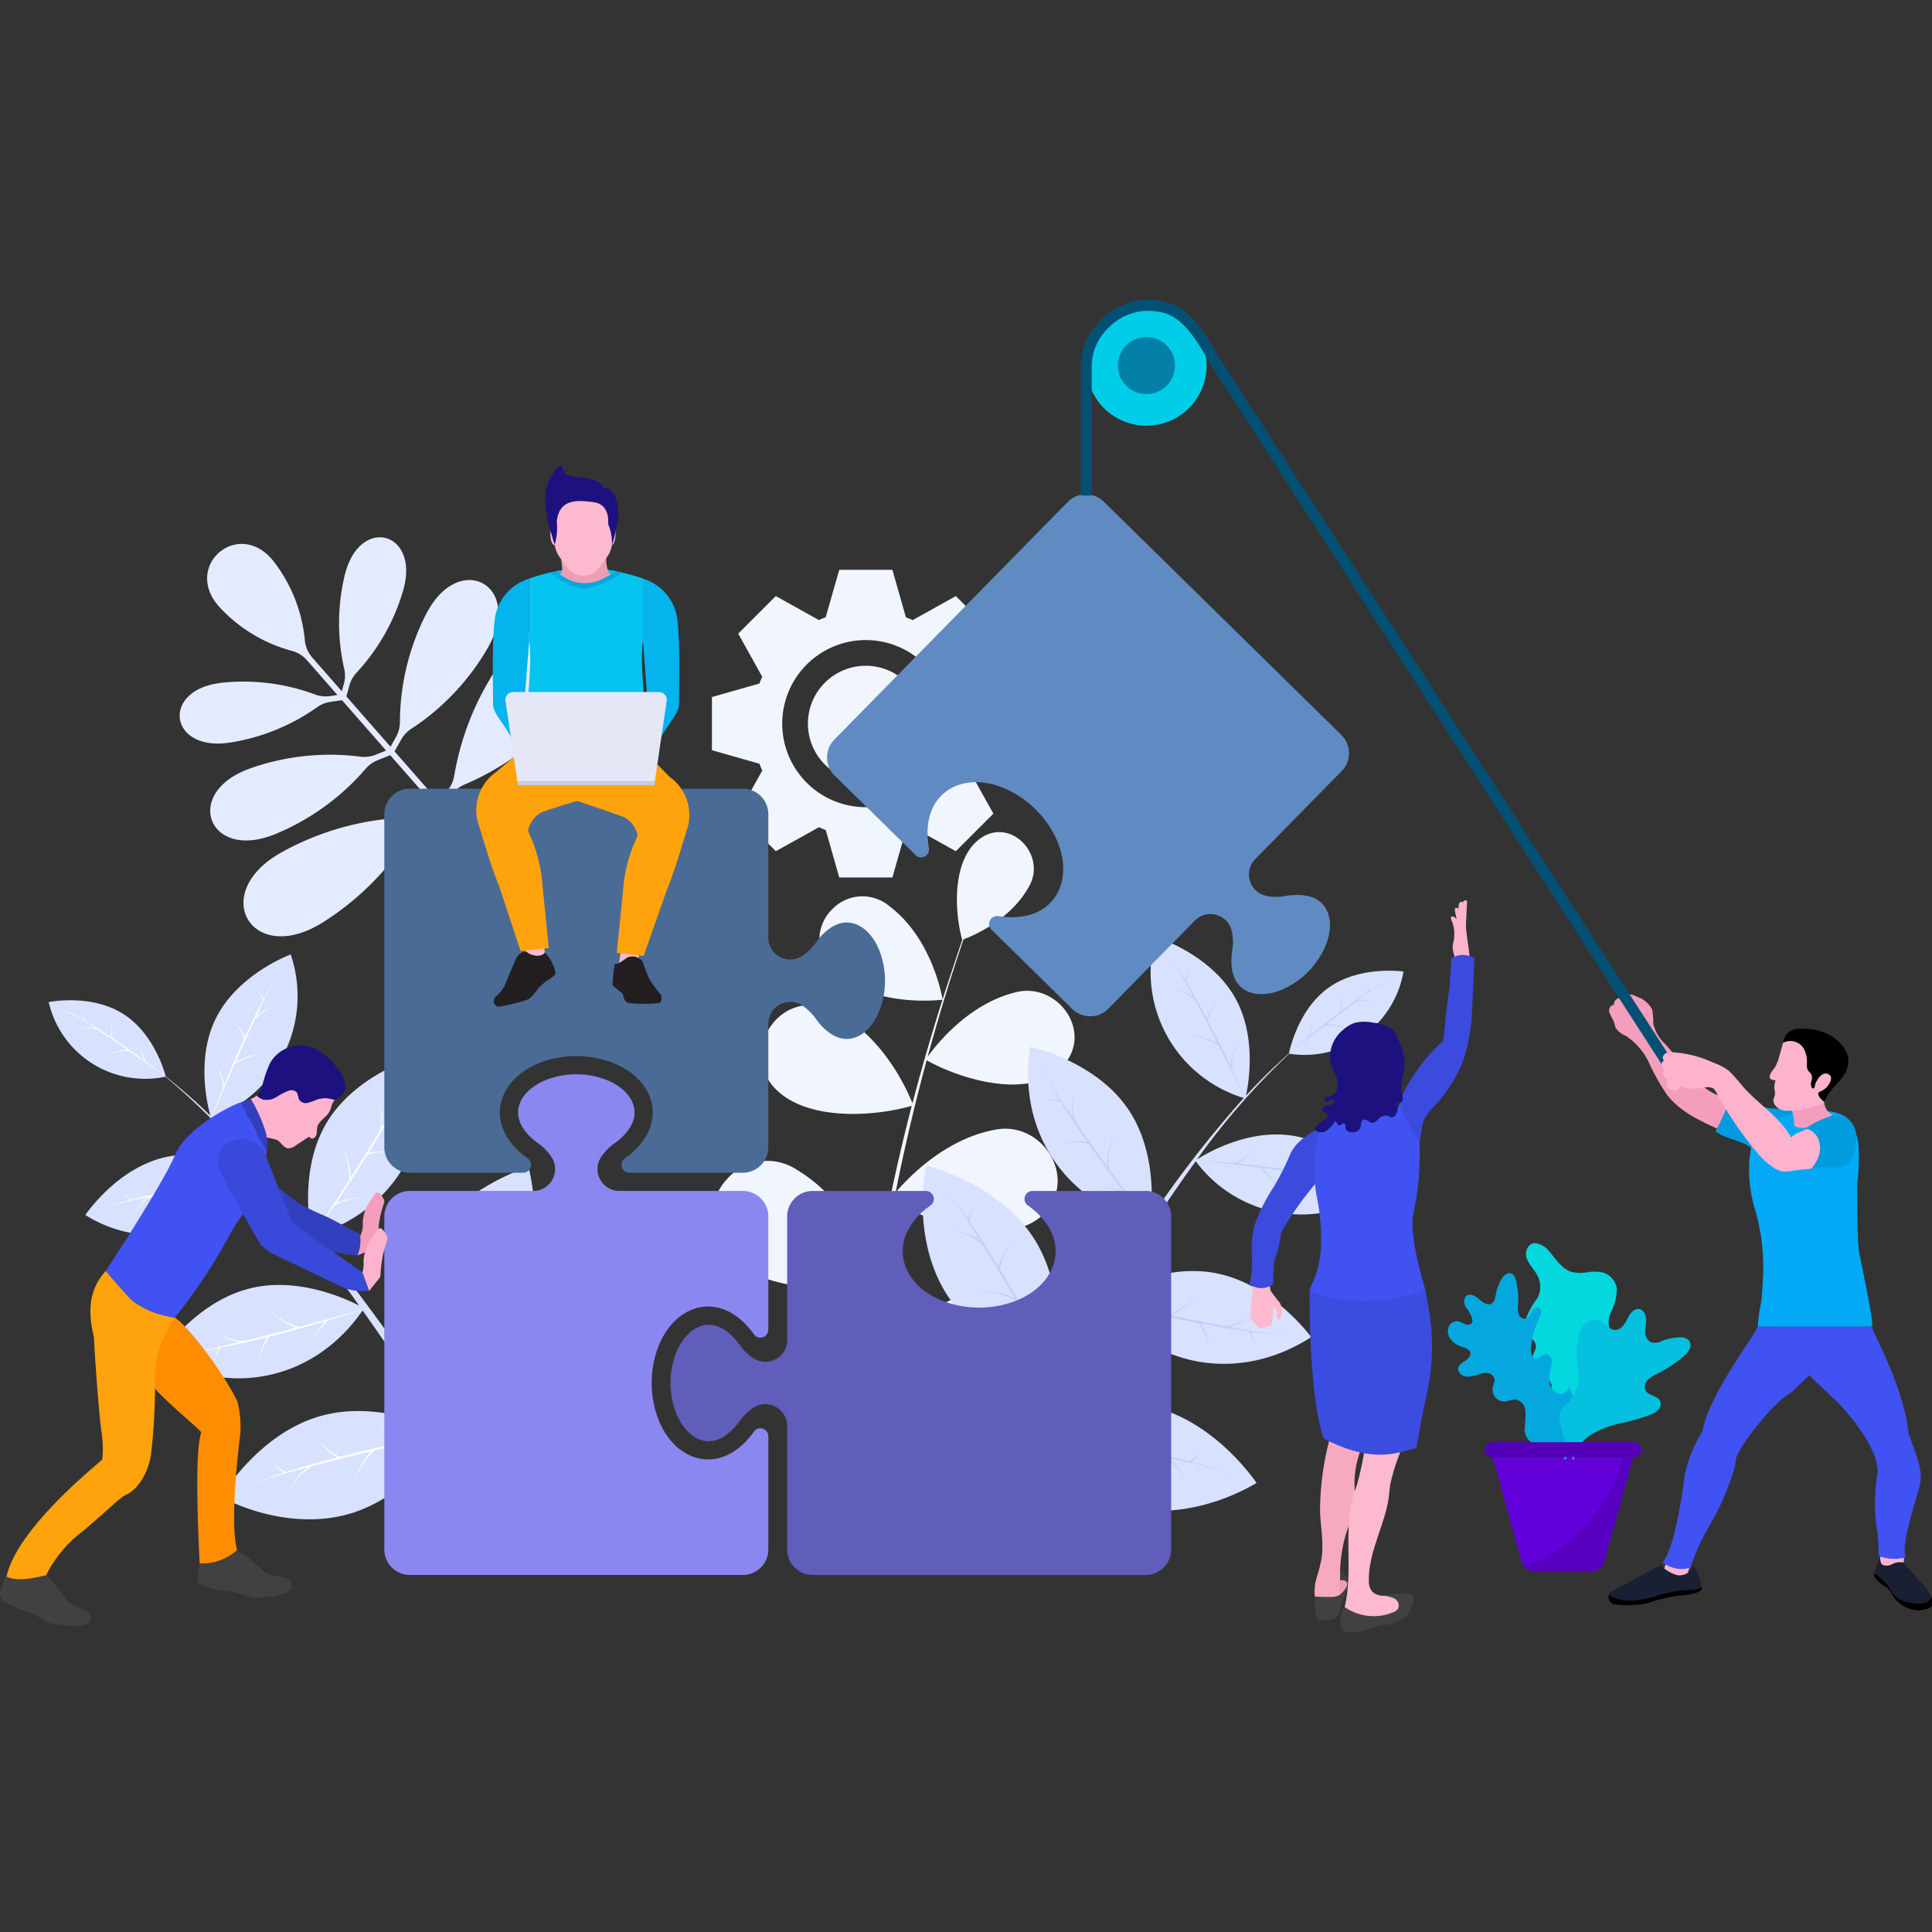 <svg xmlns="http://www.w3.org/2000/svg" xmlns:xlink="http://www.w3.org/1999/xlink" width="240" height="240" viewBox="0 0 240 240">
  <rect x="0" y="0" width="240" height="240" fill="#333333" stroke="none"/>
  <defs>
    <clipPath id="clip-path">
      <rect id="長方形_33568" data-name="長方形 33568" width="240" height="165.487" fill="none"/>
    </clipPath>
    <clipPath id="clip-path-2">
      <path id="パス_89240" data-name="パス 89240" d="M186.35,114.238a1.625,1.625,0,0,0-.287,2.074c.345.684.926,1.228,1.251,1.921a3.01,3.01,0,0,1-.073,2.664,9.743,9.743,0,0,0-1.3,2.225,2.62,2.62,0,0,0,.3,2.454c.314.4.78.743.815,1.248.035.483-.348.9-.43,1.375a2.11,2.11,0,0,0,.986,1.809,3.357,3.357,0,0,1,1.359,1.626,3.858,3.858,0,0,1-.318,1.886,5.891,5.891,0,0,0-.1,2.808A6.05,6.05,0,0,0,189,137.67a5.2,5.2,0,0,0,.433,1.005c.828-.258,1.665-.448,2.507-.661a5.309,5.309,0,0,0,2.331-1.1,2.386,2.386,0,0,0,.786-2.344c-.248-.836-1.077-1.454-1.154-2.323a2.3,2.3,0,0,1,1.4-2.013,16.743,16.743,0,0,0,2.323-1.154,1.826,1.826,0,0,0,.693-2.263c-.385-.619-1.227-.777-1.733-1.3a2.79,2.79,0,0,1-.214-2.864,6.561,6.561,0,0,0,.732-2.908,2.47,2.47,0,0,0-1.708-2.023,4.862,4.862,0,0,0-1.943-.031,4.893,4.893,0,0,1-1.923-.026c-1.315-.376-2.046-1.727-2.975-2.731a2.443,2.443,0,0,0-1.614-.86,1.066,1.066,0,0,0-.59.17" transform="translate(-185.773 -114.068)" fill="none"/>
    </clipPath>
    <linearGradient id="linear-gradient" x1="-7.173" y1="3.076" x2="-7.133" y2="3.076" gradientUnits="objectBoundingBox">
      <stop offset="0" stop-color="#05aab0"/>
      <stop offset="0.228" stop-color="#05aab0"/>
      <stop offset="0.35" stop-color="#05b9bf"/>
      <stop offset="0.541" stop-color="#05c9d0"/>
      <stop offset="0.749" stop-color="#05d3da"/>
      <stop offset="1" stop-color="#05d7de"/>
    </linearGradient>
    <clipPath id="clip-path-3">
      <path id="パス_89241" data-name="パス 89241" d="M182.959,118.481a5.541,5.541,0,0,0-.741,1.9c-.083.447-.154.974-.55,1.2-.505.284-1.1-.139-1.531-.528s-1.053-.791-1.536-.47c-.463.307-.364,1.028-.078,1.5a3.852,3.852,0,0,1,.768,1.463.652.652,0,0,1-.142.519.717.717,0,0,1-.785.066,4.812,4.812,0,0,0-.76-.348,1.162,1.162,0,0,0-1.284.767,1.64,1.64,0,0,0,.322,1.535,2.857,2.857,0,0,0,1.363.868c.416.136.929.287,1.032.712.1.409-.263.778-.615,1.006s-.767.46-.867.868c-.139.564.457,1.079,1.036,1.128a4.947,4.947,0,0,0,1.693-.358,2.09,2.09,0,0,1,.994-.079.957.957,0,0,1,.734.62c.122.421-.143.848-.207,1.282a1.483,1.483,0,0,0,1.552,1.617,8.014,8.014,0,0,1,1.277-.266,1.55,1.55,0,0,1,1.253,1.43,12.688,12.688,0,0,1-.094,2.057,2.009,2.009,0,0,0,.759,1.814,2.471,2.471,0,0,0,1.349.234,5.468,5.468,0,0,1,.7.022,2.6,2.6,0,0,1,2.18,2.026,8.292,8.292,0,0,0,.5-9.089,1.06,1.06,0,0,1-1.379.761,1.7,1.7,0,0,1-1.029-1.374,4.605,4.605,0,0,1,.17-1.784,2.37,2.37,0,0,0,.09-1.064.783.783,0,0,0-.745-.651c-.4.031-.685.472-1.088.491a.743.743,0,0,1-.676-.518,1.932,1.932,0,0,1-.047-.9,11.62,11.62,0,0,1,1.028-3.57,1.987,1.987,0,0,0,.23-.675.6.6,0,0,0-.3-.6c-.351-.158-.72.186-.9.522s-.365.746-.74.834a.812.812,0,0,1-.869-.582,2.813,2.813,0,0,1-.055-1.136,9.854,9.854,0,0,0-.247-2.964c-.1-.4-.28-.863-.683-.962a.639.639,0,0,0-.149-.018,1.268,1.268,0,0,0-.931.691" transform="translate(-176.244 -117.79)" fill="none"/>
    </clipPath>
    <linearGradient id="linear-gradient-2" x1="-6.053" y1="1.818" x2="-6.018" y2="1.818" gradientUnits="objectBoundingBox">
      <stop offset="0" stop-color="#056eab"/>
      <stop offset="0.086" stop-color="#057eb9"/>
      <stop offset="0.221" stop-color="#0590c9"/>
      <stop offset="0.381" stop-color="#059ed5"/>
      <stop offset="0.586" stop-color="#05a5dc"/>
      <stop offset="1" stop-color="#05a8de"/>
    </linearGradient>
    <clipPath id="clip-path-4">
      <path id="パス_89242" data-name="パス 89242" d="M197.712,123.368a4.555,4.555,0,0,1-.59.991,1.315,1.315,0,0,1-1,.5c-.76-.032-1.2-.9-1.9-1.2a1.656,1.656,0,0,0-1.534.2,2.7,2.7,0,0,0-.956,1.268,9.642,9.642,0,0,0-.185,4.32,5.379,5.379,0,0,1-.947,4.131c-.427.462-1.014.81-1.248,1.393a2.606,2.606,0,0,0-.015,1.46,17.243,17.243,0,0,0,1.646,4.652,4.648,4.648,0,0,1,2.148-3.2,11.441,11.441,0,0,1,3.687-1.434,23.111,23.111,0,0,0,3.812-1.11,2.455,2.455,0,0,0,.9-.588,1.019,1.019,0,0,0,.233-1.005c-.283-.725-1.442-.69-1.824-1.368a1.181,1.181,0,0,1,.262-1.324,4.053,4.053,0,0,1,1.21-.773,15.98,15.98,0,0,0,3.2-2.116,2.775,2.775,0,0,0,.779-.911,1.062,1.062,0,0,0-.11-1.135,1.425,1.425,0,0,0-1.073-.338,6.115,6.115,0,0,0-2.144.393,2.1,2.1,0,0,1-1.423.237,1.375,1.375,0,0,1-.747-1.308c-.014-.534.128-1.063.1-1.6-.029-.56-.347-1.185-.9-1.258a.807.807,0,0,0-.109-.007c-.571,0-1,.594-1.262,1.127" transform="translate(-189.235 -122.241)" fill="none"/>
    </clipPath>
    <linearGradient id="linear-gradient-3" x1="-7.694" y1="1.842" x2="-7.653" y2="1.842" gradientUnits="objectBoundingBox">
      <stop offset="0" stop-color="#009db8"/>
      <stop offset="0.127" stop-color="#01aac7"/>
      <stop offset="0.305" stop-color="#03b6d4"/>
      <stop offset="0.535" stop-color="#04bddb"/>
      <stop offset="1" stop-color="#05c0de"/>
    </linearGradient>
  </defs>
  <g id="img_point03" transform="translate(-11411 2593)">
    <g id="長方形_33564" data-name="長方形 33564" opacity="0">
      <rect id="長方形_33564-2" data-name="長方形 33564" width="240" height="240" transform="translate(11411 -2593)" fill="#fff"/>
      <path id="長方形_33564_-_アウトライン" data-name="長方形 33564 - アウトライン" d="M1,1V239H239V1H1M0,0H240V240H0Z" transform="translate(11411 -2593)" fill="#707070"/>
    </g>
    <g id="グループ_48493" data-name="グループ 48493" transform="translate(11411 -2555.743)">
      <g id="グループ_48484" data-name="グループ 48484">
        <g id="グループ_48483" data-name="グループ 48483" clip-path="url(#clip-path)">
          <path id="パス_89160" data-name="パス 89160" d="M98.708,52.006a7.187,7.187,0,1,1,7.187,7.187,7.186,7.186,0,0,1-7.187-7.187m-11.924,3.3v-6.6l5.894-1.678c.108-.286.226-.567.352-.843l-2.982-5.358,4.667-4.666,5.357,2.982c.276-.126.556-.244.843-.352L102.6,32.9h6.6l1.679,5.894c.286.108.567.225.843.352l5.357-2.982,4.667,4.666-2.982,5.358c.125.276.244.556.352.843l5.894,1.678v6.6l-5.894,1.679c-.108.286-.226.567-.352.843l2.982,5.357-4.667,4.667-5.357-2.982c-.276.125-.556.244-.843.352l-1.679,5.894h-6.6l-1.679-5.894c-.286-.108-.567-.226-.843-.352l-5.357,2.982-4.667-4.667,2.982-5.357c-.125-.276-.244-.556-.352-.843Zm19.111,7.081a10.38,10.38,0,1,0-10.38-10.38,10.38,10.38,0,0,0,10.38,10.38" transform="translate(1.656 0.628)" fill="#f1f5fe"/>
          <path id="パス_89161" data-name="パス 89161" d="M120.063,65.708c-3.44,2.521-3.2,8.89-2.189,12.55,0,0-1.649,4.907-2.438,7.384-.11-.634-1.432-7.673-6.593-11.556a5.194,5.194,0,0,0-7.19.445,5.256,5.256,0,0,0-.631,6.629c2.909,4.063,9.765,5.021,14.4,4.535q-2.028,6.382-3.731,12.869c-.558-1.428-3.527-8.323-9.709-11.414a5.908,5.908,0,0,0-7.621,1.472,6.178,6.178,0,0,0-.46,7.2c3.417,4.974,12.521,4.545,17.7,3.057q-2.686,10.378-4.472,20.96c-.894-2.576-3.727-9.382-9.724-12.973a6.675,6.675,0,0,0-8.882,1.264,6.874,6.874,0,0,0-.534,8.436c3.834,5.164,13.021,5.557,18.948,4.408q-1.493,9.1-2.3,18.273l.886.068c.194-2.608.439-5.214.718-7.817a32.11,32.11,0,0,0,8.187,4.138c4.323,1.475,10.871,2.755,14.751-.464a8.171,8.171,0,0,0,2.15-8.98c-1.314-3.644-4.723-5.333-8.46-4.934-8.063.86-14.351,6.682-16.485,8.908q1.107-9.806,3.015-19.516a25.329,25.329,0,0,0,7.011,2.991c3.464.9,8.67,1.532,11.493-1.252,4.469-4.407.031-11.576-5.771-10.578-6.292,1.08-10.944,5.952-12.537,7.837q1.651-8.281,3.865-16.434c4.36,2.46,12.954,4.96,16.887.738,3.9-4.18-.542-10.424-5.718-9.21-5.986,1.405-10.043,6.621-11.052,8.039q2.012-7.36,4.456-14.584c.961-.355,5.95-2.372,8.236-6.753,2.013-3.862-2.448-8.493-6.21-5.737" transform="translate(1.656 1.238)" fill="#f1f5fe"/>
          <path id="パス_89162" data-name="パス 89162" d="M65.546,106.182s-8.733,2.614-12.689,9.664c-3.319,5.916-2.22,13.073-1.78,15.223-3.066-4.371-6.236-8.668-9.457-12.9q-1.319-1.73-2.664-3.474C48.84,111.66,54.2,102.536,52.04,92.369c0,0-7.861,2.118-11.568,8.313-3.041,5.085-2.339,11.332-1.989,13.411A136.389,136.389,0,0,0,26.3,100.073,16.093,16.093,0,0,0,36,79.785s-6.621,2.418-9.349,8.042c-2.362,4.869-1.034,10.54-.635,11.974a71.2,71.2,0,0,0-5.538-4.858c-.067-.269-1.353-5.268-5.263-7.757C11.2,84.627,5.932,85.7,5.932,85.7a12.3,12.3,0,0,0,14.513,9.273,86.6,86.6,0,0,1,11.911,12.209c-1.193-.674-6.476-3.4-11.849-2.23-6.106,1.331-10.014,7.2-10.014,7.2a16.091,16.091,0,0,0,22.053-4.738c2.98,3.649,5.777,7.446,8.5,11.185q1.74,2.388,3.453,4.806c-1.858-.956-7.616-3.536-13.4-2.174-7.028,1.656-11.426,8.507-11.426,8.507,9.032,5.135,19.381,2.8,25.256-5.725,3.468,4.9,6.842,9.889,10.038,14.975-1.937-.914-8.683-3.713-15.256-1.864-7.782,2.189-12.374,10.063-12.374,10.063,4.846,2.489,10.941,3.645,16.217,2.009,4.873-1.511,9.074-5.344,11.772-9.635q2.151,3.442,4.187,6.945l1.223-.731c-2.923-4.807-6.036-9.52-9.27-14.15,4.962-1.64,9.858-4.978,12.439-9.578,2.624-4.677,2.892-10.719,1.636-15.865" transform="translate(0.113 1.522)" fill="#d8e1fe"/>
          <path id="パス_89163" data-name="パス 89163" d="M31.333,87.48c.849-1.765,1.69-4.017,3.147-5.39l-.174.143a11.918,11.918,0,0,0-2.038,3.046,3.691,3.691,0,0,0-.726-1.115,3.7,3.7,0,0,1,.625,1.3c-.81,1.5-1.541,3.037-2.252,4.583a6.235,6.235,0,0,0-1.662-2.365,5.672,5.672,0,0,1,1.555,2.6q-1.3,2.833-2.465,5.727a6.793,6.793,0,0,0-1.1-2.76,6.916,6.916,0,0,1,.982,3.049c-.51,1.263-1.008,2.529-1.485,3.8q.824-1.912,1.647-3.828c.414-.959.826-1.909,1.242-2.859a7.861,7.861,0,0,1,3.559-1.34,7.726,7.726,0,0,0-3.438,1.07c.776-1.763,1.564-3.521,2.391-5.262a4.787,4.787,0,0,1,2.655-1.7,4.437,4.437,0,0,0-2.461,1.3" transform="translate(0.491 1.566)" fill="#fff"/>
          <path id="パス_89164" data-name="パス 89164" d="M46.635,101.1c1.154-1.946,2.779-4.2,3.165-6.477,0,0-.009.091-.025.26A13.779,13.779,0,0,1,48.153,98.8a4.274,4.274,0,0,1,1.536-.016,4.258,4.258,0,0,0-1.652.234c-.92,1.738-1.932,3.425-2.962,5.1a7.22,7.22,0,0,1,3.337.083,6.562,6.562,0,0,0-3.494.17c-1.261,2.041-2.575,4.052-3.926,6.038a7.829,7.829,0,0,1,3.357-.709,7.743,7.743,0,0,0-3.561,1.008q-1.33,1.947-2.7,3.863,1.31-2.018,2.624-4.036c.657-1.011,1.306-2.016,1.952-3.024a8.825,8.825,0,0,0-.991-4.279,8.845,8.845,0,0,1,1.174,3.991c1.2-1.876,2.383-3.759,3.525-5.669a5.522,5.522,0,0,0-.063-3.64,5.123,5.123,0,0,1,.33,3.195" transform="translate(0.727 1.806)" fill="#fff"/>
          <path id="パス_89165" data-name="パス 89165" d="M58.567,115.294c1.232-2.213,2.492-5.057,4.478-6.717l-.236.171a15.4,15.4,0,0,0-2.866,3.777,4.776,4.776,0,0,0-.85-1.5,4.8,4.8,0,0,1,.705,1.73c-1.161,1.871-2.223,3.8-3.26,5.743a8.082,8.082,0,0,0-1.964-3.182,7.331,7.331,0,0,1,1.807,3.476q-1.892,3.557-3.623,7.2a8.788,8.788,0,0,0-1.209-3.647,8.675,8.675,0,0,1,1.034,4.013c-.755,1.59-1.5,3.188-2.21,4.795q1.211-2.406,2.421-4.814c.607-1.208,1.214-2.4,1.824-3.6a9.874,9.874,0,0,1,4.7-1.456,9.878,9.878,0,0,0-4.522,1.117c1.137-2.217,2.291-4.426,3.492-6.609a6.186,6.186,0,0,1,3.557-1.993,5.736,5.736,0,0,0-3.276,1.484" transform="translate(0.961 2.072)" fill="#fff"/>
          <path id="パス_89166" data-name="パス 89166" d="M18.3,109.4c-1.915.411-4.3.7-5.979,1.793l.18-.136a11.9,11.9,0,0,1,3.439-1.266,3.693,3.693,0,0,1-.913-.966,3.716,3.716,0,0,0,1.12.912c1.646-.436,3.313-.784,4.983-1.113a6.235,6.235,0,0,1-1.909-2.171,5.671,5.671,0,0,0,2.161,2.122c2.038-.4,4.09-.743,6.146-1.051a6.778,6.778,0,0,1-2.423-1.718,6.905,6.905,0,0,0,2.732,1.671c1.347-.2,2.7-.385,4.046-.55l-4.108.7c-1.029.176-2.049.355-3.069.536a7.854,7.854,0,0,0-2.139,3.144,7.732,7.732,0,0,1,1.848-3.091c-1.9.34-3.79.694-5.675,1.088a4.782,4.782,0,0,0-2.278,2.181A4.433,4.433,0,0,1,18.3,109.4" transform="translate(0.235 2.019)" fill="#fff"/>
          <path id="パス_89167" data-name="パス 89167" d="M11.776,88.88a13.807,13.807,0,0,0-4.2-2.241l.17.023a9.068,9.068,0,0,1,2.541,1.163,2.819,2.819,0,0,1,.024-1.013,2.824,2.824,0,0,0,.116,1.094c1.124.648,2.213,1.355,3.293,2.074a4.761,4.761,0,0,1,.134-2.2,4.328,4.328,0,0,0,.03,2.308q1.975,1.321,3.889,2.732a5.382,5.382,0,0,1-.388-2.231,5.384,5.384,0,0,0,.581,2.372c.835.616,1.665,1.238,2.484,1.874l-2.6-1.826q-.977-.686-1.948-1.358a6.3,6.3,0,0,0-2.845.552,6.05,6.05,0,0,1,2.659-.68c-1.208-.835-2.422-1.66-3.654-2.459a3.642,3.642,0,0,0-2.4-.044,3.383,3.383,0,0,1,2.116-.143" transform="translate(0.145 1.653)" fill="#fff"/>
          <path id="パス_89168" data-name="パス 89168" d="M29.413,127.079c-2.2.51-4.843,1.378-7.132,1.056l.255.054a13.783,13.783,0,0,0,4.218-.363,4.24,4.24,0,0,0-.481,1.458,4.246,4.246,0,0,1,.724-1.5c1.934-.351,3.849-.8,5.757-1.279a7.211,7.211,0,0,0-.931,3.206,6.536,6.536,0,0,1,1.221-3.278c2.327-.584,4.641-1.228,6.942-1.914a7.853,7.853,0,0,0-1.693,2.984,7.747,7.747,0,0,1,2.039-3.087c1.506-.452,3.008-.918,4.5-1.407q-2.32.637-4.641,1.279c-1.163.32-2.317.634-3.473.944a8.819,8.819,0,0,1-3.779-2.239,8.85,8.85,0,0,0,3.449,2.327c-2.15.574-4.3,1.132-6.47,1.644a5.516,5.516,0,0,1-3.451-1.164,5.109,5.109,0,0,0,2.945,1.283" transform="translate(0.425 2.347)" fill="#fff"/>
          <path id="パス_89169" data-name="パス 89169" d="M37.711,142.4c-2.441.678-5.5,1.234-7.581,2.774l.223-.189a15.421,15.421,0,0,1,4.342-1.9,4.77,4.77,0,0,1-1.253-1.177A4.783,4.783,0,0,0,34.958,143c2.091-.69,4.217-1.268,6.348-1.82a8.085,8.085,0,0,1-2.631-2.657,7.336,7.336,0,0,0,2.954,2.573c2.6-.67,5.222-1.274,7.853-1.829a8.78,8.78,0,0,1-3.261-2.031,8.8,8.8,0,0,0,3.656,1.946c1.724-.359,3.451-.705,5.181-1.022q-2.623.614-5.249,1.223c-1.315.308-2.619.616-3.921.928a9.876,9.876,0,0,0-2.52,4.224,9.916,9.916,0,0,1,2.148-4.133c-2.422.585-4.841,1.188-7.244,1.844a6.179,6.179,0,0,0-2.773,2.99,5.729,5.729,0,0,1,2.211-2.837" transform="translate(0.575 2.619)" fill="#fff"/>
          <path id="パス_89170" data-name="パス 89170" d="M146.393,105.51a16.337,16.337,0,0,0,22.628,3.573s-4.289-5.728-10.555-6.736c-5.556-.893-10.8,2.224-11.913,2.942a88.12,88.12,0,0,1,11.46-13.126A12.484,12.484,0,0,0,172.2,81.949s-5.4-.795-9.327,2.024c-3.778,2.712-4.825,7.774-4.9,8.161a72.08,72.08,0,0,0-5.341,5.235c.324-1.477,1.353-7.3-1.315-12.1-3.082-5.547-9.929-7.629-9.929-7.629A16.34,16.34,0,0,0,152.359,97.66a138.532,138.532,0,0,0-11.57,14.9c.237-2.127.6-8.5-2.769-13.484-4.1-6.073-12.192-7.779-12.192-7.779-1.621,10.428,4.325,19.378,14.516,21.905q-1.266,1.837-2.506,3.671c-3.029,4.467-6,9-8.864,13.6.325-2.2,1.038-9.521-2.659-15.333-4.405-6.925-13.405-9.085-13.405-9.085-.985,5.288-.375,11.4,2.548,15.992,2.875,4.519,8.025,7.628,13.147,9.013-3.019,4.874-5.91,9.827-8.6,14.864l1.281.672q1.862-3.666,3.856-7.275c2.976,4.2,7.449,7.849,12.475,9.109,5.441,1.364,11.554-.152,16.328-2.946,0,0-5.1-7.726-13.108-9.508-6.768-1.506-13.449,1.71-15.362,2.745,2.955-5.335,6.1-10.581,9.336-15.744,6.434,8.309,17.057,10.1,25.925,4.386,0,0-4.844-6.7-12.06-7.982-5.94-1.058-11.633,1.881-13.462,2.954q1.6-2.545,3.232-5.066c2.541-3.923,5.151-7.91,7.952-11.758" transform="translate(2.146 1.481)" fill="#d8e1fe"/>
          <path id="パス_89171" data-name="パス 89171" d="M145.6,85.2c-.96-1.743-1.938-3.979-3.492-5.288l.184.136a12.046,12.046,0,0,1,2.237,2.974,3.778,3.778,0,0,1,.673-1.171,3.763,3.763,0,0,0-.559,1.355c.9,1.473,1.732,2.992,2.541,4.52a6.321,6.321,0,0,1,1.552-2.491,5.752,5.752,0,0,0-1.431,2.722c.983,1.866,1.919,3.758,2.821,5.667a6.889,6.889,0,0,1,.96-2.859,7.024,7.024,0,0,0-.824,3.146c.587,1.251,1.164,2.508,1.719,3.773q-.943-1.892-1.885-3.789-.709-1.422-1.42-2.827a7.989,7.989,0,0,0-3.682-1.16,7.842,7.842,0,0,1,3.545.893c-.886-1.745-1.784-3.482-2.719-5.2a4.858,4.858,0,0,0-2.786-1.577A4.5,4.5,0,0,1,145.6,85.2" transform="translate(2.712 1.525)" fill="#bdd0fb"/>
          <path id="パス_89172" data-name="パス 89172" d="M130.907,99.866c-1.278-1.909-3.053-4.1-3.572-6.389,0,0,.013.091.041.261a13.982,13.982,0,0,0,1.863,3.873,4.348,4.348,0,0,0-1.557.069,4.332,4.332,0,0,1,1.688.146c1.03,1.71,2.151,3.364,3.29,5a7.319,7.319,0,0,0-3.379.271,6.643,6.643,0,0,1,3.553-.023c1.392,2,2.838,3.963,4.318,5.9a7.949,7.949,0,0,0-3.442-.531,7.868,7.868,0,0,1,3.666.822q1.458,1.9,2.957,3.766-1.442-1.972-2.887-3.944-1.084-1.483-2.147-2.957a8.952,8.952,0,0,1,.764-4.393,8.978,8.978,0,0,0-.966,4.112c-1.32-1.834-2.626-3.678-3.892-5.549a5.608,5.608,0,0,1-.14-3.7,5.2,5.2,0,0,0-.156,3.258" transform="translate(2.43 1.784)" fill="#bdd0fb"/>
          <path id="パス_89173" data-name="パス 89173" d="M119.623,114.919c-1.373-2.176-2.809-4.986-4.916-6.558l.25.16a15.649,15.649,0,0,1,3.116,3.667,4.842,4.842,0,0,1,.779-1.562,4.833,4.833,0,0,0-.619,1.793c1.282,1.831,2.466,3.73,3.627,5.64a8.19,8.19,0,0,1,1.813-3.335,7.448,7.448,0,0,0-1.638,3.625q2.119,3.5,4.077,7.1a8.908,8.908,0,0,1,1.02-3.764,8.808,8.808,0,0,0-.823,4.125c.855,1.569,1.7,3.148,2.51,4.738q-1.364-2.372-2.725-4.747-1.024-1.782-2.05-3.54a10.016,10.016,0,0,0-4.843-1.214,10.05,10.05,0,0,1,4.646.878c-1.278-2.184-2.571-4.358-3.911-6.5a6.29,6.29,0,0,0-3.718-1.821,5.823,5.823,0,0,1,3.4,1.321" transform="translate(2.189 2.068)" fill="#bdd0fb"/>
          <path id="パス_89174" data-name="パス 89174" d="M160.242,106.687c1.965.309,4.4.468,6.161,1.483l-.191-.128a12.127,12.127,0,0,0-3.558-1.09,3.726,3.726,0,0,0,.871-1.03,3.756,3.756,0,0,1-1.083.987c-1.693-.35-3.4-.609-5.115-.848a6.343,6.343,0,0,0,1.813-2.308,5.756,5.756,0,0,1-2.072,2.273c-2.089-.289-4.187-.524-6.29-.722a6.876,6.876,0,0,0,2.361-1.877,7.025,7.025,0,0,1-2.677,1.848c-1.377-.125-2.755-.239-4.132-.331l4.2.482c1.053.12,2.1.244,3.142.371a7.98,7.98,0,0,1,2.344,3.067,7.835,7.835,0,0,0-2.046-3.03c1.941.238,3.882.49,5.815.785a4.853,4.853,0,0,1,2.432,2.083,4.5,4.5,0,0,0-1.98-2.014" transform="translate(2.792 1.974)" fill="#bdd0fb"/>
          <path id="パス_89175" data-name="パス 89175" d="M165.574,85.53a13.986,13.986,0,0,1,4.129-2.507l-.172.033a9.269,9.269,0,0,0-2.51,1.321,2.849,2.849,0,0,0-.082-1.025,2.866,2.866,0,0,1-.056,1.117c-1.1.719-2.168,1.5-3.222,2.287a4.817,4.817,0,0,0-.259-2.222,4.389,4.389,0,0,1,.1,2.342c-1.285.966-2.547,1.966-3.789,2.987a5.448,5.448,0,0,0,.268-2.283,5.452,5.452,0,0,1-.456,2.437q-1.218,1.007-2.413,2.04l2.532-2q.952-.749,1.9-1.486a6.392,6.392,0,0,1,2.916.4,6.147,6.147,0,0,0-2.734-.539c1.178-.914,2.363-1.819,3.567-2.7a3.7,3.7,0,0,1,2.434-.179,3.43,3.43,0,0,0-2.152-.025" transform="translate(2.998 1.584)" fill="#bdd0fb"/>
          <path id="パス_89176" data-name="パス 89176" d="M150.029,125.232c2.263.393,4.986,1.125,7.289.671l-.256.068a13.989,13.989,0,0,1-4.3-.13,4.329,4.329,0,0,1,.57,1.451,4.344,4.344,0,0,0-.817-1.483c-1.981-.248-3.949-.6-5.909-.974a7.32,7.32,0,0,1,1.124,3.2,6.655,6.655,0,0,0-1.421-3.256c-2.392-.461-4.774-.984-7.146-1.55a7.97,7.97,0,0,1,1.883,2.931,7.871,7.871,0,0,0-2.24-3.016c-1.552-.374-3.1-.761-4.643-1.174q2.389.517,4.777,1.036,1.793.39,3.574.762a8.955,8.955,0,0,0,3.7-2.481,8.989,8.989,0,0,1-3.365,2.552c2.211.462,4.427.907,6.651,1.3a5.61,5.61,0,0,0,3.433-1.373,5.2,5.2,0,0,1-2.914,1.465" transform="translate(2.56 2.314)" fill="#bdd0fb"/>
          <path id="パス_89177" data-name="パス 89177" d="M142.519,141.227c2.513.55,5.646.942,7.841,2.388l-.236-.179a15.66,15.66,0,0,0-4.508-1.681,4.846,4.846,0,0,0,1.2-1.264,4.841,4.841,0,0,1-1.475,1.191c-2.159-.581-4.347-1.048-6.538-1.489a8.189,8.189,0,0,0,2.519-2.84,7.453,7.453,0,0,1-2.85,2.775c-2.675-.534-5.367-1-8.064-1.416a8.92,8.92,0,0,0,3.192-2.241,8.934,8.934,0,0,1-3.6,2.179c-1.767-.268-3.537-.522-5.309-.746l5.391.946c1.35.237,2.689.477,4.027.722a10.023,10.023,0,0,1,2.791,4.141,10.051,10.051,0,0,0-2.409-4.069c2.489.457,4.973.932,7.446,1.461a6.281,6.281,0,0,1,2.979,2.875,5.818,5.818,0,0,0-2.4-2.752" transform="translate(2.379 2.604)" fill="#bdd0fb"/>
          <path id="パス_89178" data-name="パス 89178" d="M62.795,43.141q-.186.228-.371.461A34.56,34.56,0,0,0,56,58.6a3.791,3.791,0,0,1-.791,1.742l-1.153,1.422-5.463-6.233.829-1.475a3.808,3.808,0,0,1,1.221-1.311,29.813,29.813,0,0,0,9.587-10.166q.122-.225.238-.451c3.738-7.272-3.622-11.261-7.674-4.16q-.127.222-.249.447A29.787,29.787,0,0,0,49.262,51.9a3.826,3.826,0,0,1-.486,1.836l-.684,1.217L42.608,48.7,43,47.307a3.8,3.8,0,0,1,.856-1.534,25.523,25.523,0,0,0,5.818-10.262c.038-.142.074-.283.109-.425,1.658-6.823-5.287-8.672-7.243-1.929-.041.14-.079.28-.118.423a25.523,25.523,0,0,0-.076,11.714,3.8,3.8,0,0,1-.051,1.864l-.253.9-3.668-4.185a3.761,3.761,0,0,1-.917-2.07,18.93,18.93,0,0,0-3.937-9.948c-.086-.1-.172-.2-.259-.3-4.213-4.7-10.659.756-6.723,5.688.083.1.165.2.251.3A18.892,18.892,0,0,0,35.9,43.06a3.806,3.806,0,0,1,1.818,1.15L41.5,48.528l-.921.134a3.805,3.805,0,0,1-1.855-.195A25.51,25.51,0,0,0,27.1,47.008q-.219.029-.434.061c-6.941,1.056-6.017,8.183.964,7.433l.435-.052A25.529,25.529,0,0,0,39,50.027a3.79,3.79,0,0,1,1.633-.647l1.431-.208,5.484,6.256-1.3.519a3.821,3.821,0,0,1-1.883.242,29.8,29.8,0,0,0-13.8,1.489c-.16.061-.318.124-.475.188-7.572,3.088-4.582,10.906,3.117,8.153q.24-.086.48-.177a29.815,29.815,0,0,0,11.334-8.171,3.808,3.808,0,0,1,1.459-1.039L48.054,56l5.463,6.233-1.56.956a3.775,3.775,0,0,1-1.829.556,34.559,34.559,0,0,0-15.708,4.4c-.17.1-.338.2-.505.307-8.032,5-3.1,13.333,5.147,8.69q.257-.144.512-.3A34.606,34.606,0,0,0,51.035,65.1a3.776,3.776,0,0,1,1.271-1.285L54,62.783l5.64,6.433.54-.474-5.639-6.433,1.249-1.541a3.77,3.77,0,0,1,1.44-1.092,34.6,34.6,0,0,0,13.146-9.825c.122-.155.243-.312.361-.469,5.682-7.565-1.933-13.55-7.941-6.241" transform="translate(0.418 0.552)" fill="#e5ebfe"/>
          <path id="パス_89179" data-name="パス 89179" d="M50.016,107.287H64.1a.981.981,0,0,0,.571-1.779l-.021-.015c-2.536-1.8-3.77-4.183-3.383-6.527.4-2.409,2.367-4.454,5.269-5.469a12.7,12.7,0,0,1,8.323,0c2.9,1.016,4.871,3.06,5.268,5.469.386,2.344-.847,4.722-3.383,6.527l-.021.015a.981.981,0,0,0,.571,1.779H91.381a3.171,3.171,0,0,0,3.17-3.17V88.791a2.714,2.714,0,0,1,4.115-2.334,6.275,6.275,0,0,1,1.791,1.711c.977,1.375,2.546,2.753,4.313,2.461,1.874-.309,3.115-2.111,3.7-3.782a10.423,10.423,0,0,0,0-6.827c-.585-1.67-1.826-3.472-3.7-3.782-1.767-.29-3.335,1.086-4.313,2.462a6.276,6.276,0,0,1-1.791,1.711,2.714,2.714,0,0,1-4.115-2.334V62.752a3.171,3.171,0,0,0-3.17-3.17H50.016a3.171,3.171,0,0,0-3.17,3.17v41.365a3.171,3.171,0,0,0,3.17,3.17" transform="translate(0.894 1.137)" fill="#4a6b96"/>
          <path id="パス_89180" data-name="パス 89180" d="M101.766,58.647l10.051,9.869a.981.981,0,0,0,1.654-.868l-.005-.026c-.545-3.064.242-5.625,2.159-7.027,1.972-1.441,4.81-1.521,7.591-.212a12.672,12.672,0,0,1,5.938,5.832c1.358,2.757,1.331,5.6-.073,7.592-1.367,1.942-3.913,2.776-6.987,2.287a.99.99,0,0,0-.847,1.685l10.032,9.851a3.171,3.171,0,0,0,4.483-.041L146.5,76.654a2.715,2.715,0,0,1,4.571,1.217,6.269,6.269,0,0,1,.078,2.476c-.266,1.667-.112,3.749,1.352,4.778,1.554,1.093,3.7.677,5.29-.106a10.419,10.419,0,0,0,4.784-4.871c.754-1.6,1.13-3.756.009-5.291-1.056-1.445-3.141-1.56-4.8-1.265a6.223,6.223,0,0,1-2.476-.035,2.714,2.714,0,0,1-1.3-4.548l10.738-10.934a3.17,3.17,0,0,0-.041-4.483L135.191,24.609a3.17,3.17,0,0,0-4.483.042L101.725,54.163a3.171,3.171,0,0,0,.041,4.484" transform="translate(1.924 0.452)" fill="#608bc2"/>
          <path id="パス_89181" data-name="パス 89181" d="M140.759,108.616H126.7a.99.99,0,0,0-.576,1.795c2.536,1.8,3.77,4.182,3.383,6.527-.4,2.409-2.367,4.454-5.269,5.469a12.7,12.7,0,0,1-8.323,0c-2.9-1.016-4.871-3.06-5.268-5.47-.386-2.343.847-4.721,3.383-6.526a.99.99,0,0,0-.576-1.795H99.395a3.171,3.171,0,0,0-3.17,3.17v15.326a2.714,2.714,0,0,1-4.115,2.334,6.276,6.276,0,0,1-1.791-1.711c-.977-1.375-2.546-2.753-4.313-2.461-1.874.309-3.115,2.111-3.7,3.782a10.423,10.423,0,0,0,0,6.827c.585,1.67,1.826,3.472,3.7,3.781,1.767.291,3.335-1.086,4.313-2.461a6.275,6.275,0,0,1,1.791-1.711,2.714,2.714,0,0,1,4.115,2.334v15.326a3.171,3.171,0,0,0,3.17,3.17h41.365a3.171,3.171,0,0,0,3.17-3.17V111.786a3.171,3.171,0,0,0-3.17-3.17" transform="translate(1.56 2.073)" fill="#605dbb"/>
          <path id="パス_89182" data-name="パス 89182" d="M94.551,153.422v-14.06a.989.989,0,0,0-1.795-.576c-1.8,2.536-4.183,3.77-6.527,3.383-2.409-.4-4.454-2.367-5.469-5.269a12.7,12.7,0,0,1,0-8.323c1.016-2.9,3.06-4.871,5.47-5.268,2.343-.386,4.721.847,6.526,3.383a.99.99,0,0,0,1.795-.576v-14.06a3.171,3.171,0,0,0-3.17-3.17H76.055a2.714,2.714,0,0,1-2.334-4.115,6.262,6.262,0,0,1,1.711-1.791c1.375-.977,2.753-2.546,2.461-4.313-.309-1.874-2.111-3.115-3.782-3.7a10.423,10.423,0,0,0-6.827,0c-1.67.585-3.472,1.826-3.781,3.7-.291,1.767,1.086,3.335,2.461,4.313a6.262,6.262,0,0,1,1.711,1.791,2.714,2.714,0,0,1-2.334,4.115H50.016a3.171,3.171,0,0,0-3.17,3.17v41.365a3.171,3.171,0,0,0,3.17,3.17H91.381a3.171,3.171,0,0,0,3.17-3.17" transform="translate(0.894 1.801)" fill="#8a87f1"/>
          <path id="パス_89183" data-name="パス 89183" d="M46.278,108.868a.342.342,0,0,0-.5.082l-.715,1.059a4.864,4.864,0,0,0-.81,2.253,2.771,2.771,0,0,0-.006.4,3.2,3.2,0,0,1-.645,2.061l-.215,1.239.194.647s1.333-.469,1.541-.815l.889-1.436a.82.82,0,0,0,.121-.426,13,13,0,0,1,.742-3.793c.195-.391-.383-1.091-.594-1.272" transform="translate(0.828 2.076)" fill="#f59dbd"/>
          <path id="パス_89184" data-name="パス 89184" d="M27.631,108.921c1.619,1.173,4.8,3.006,5.19,3.3s4.641,3.2,6.5,3.543a15.982,15.982,0,0,0,4.635.945,5.163,5.163,0,0,0,.293-2.623c-.684-.359-3.878-2.085-4.432-2.3a23.14,23.14,0,0,1-3.7-1.923c-.7-.57-3.519-2.591-4.024-3.176a39.867,39.867,0,0,0-4.024-3.031c-.163-.065-4.155-.428-3.111,2.873a7.129,7.129,0,0,0,2.673,2.39" transform="translate(0.473 1.977)" fill="#3240bf"/>
          <path id="パス_89185" data-name="パス 89185" d="M24.4,153.764a12.537,12.537,0,0,0-.3,2.209.812.812,0,0,0,.525.808,11.742,11.742,0,0,0,3.442.725,29.087,29.087,0,0,1,2.828.812c.546.03,3.833-.083,4.809-1.017a1.025,1.025,0,0,0-.4-1.316c-.5-.207-2.424-.439-2.926-.906s-2.589-2.413-3.578-2.679-4.4,1.364-4.4,1.364" transform="translate(0.46 2.908)" fill="#414042"/>
          <path id="パス_89186" data-name="パス 89186" d="M.753,155.593a11.478,11.478,0,0,0-.71,1.922,1.033,1.033,0,0,0,.435,1.167,11.823,11.823,0,0,0,3.069,1.341,28.763,28.763,0,0,1,2.594,1.39c.528.144,3.763.727,4.915.017a1.023,1.023,0,0,0-.111-1.369c-.44-.308-2.278-.94-2.669-1.5s-2.024-2.905-2.934-3.372-4.589.406-4.589.406" transform="translate(0 2.959)" fill="#414042"/>
          <path id="パス_89187" data-name="パス 89187" d="M21.495,124.093c1.712,1.044,6.2,7.106,7.776,10.413a12.659,12.659,0,0,1,.355,4.095s-1.412,10.737-.389,14.359a6.41,6.41,0,0,1-4.65,1.664c-.118-2.244-.709-13.9.2-16.259-.613-.849-4.464-3.72-6.942-6.788a64.967,64.967,0,0,1-6.365-9.746Z" transform="translate(0.219 2.325)" fill="#ff8d01"/>
          <path id="パス_89188" data-name="パス 89188" d="M13.136,118.353c-1.614,1.771-2.51,4.183-1.477,8.228.148,3.484.739,10.748.946,11.841a12.953,12.953,0,0,1,.078,3.375c-.1.2-10.561,8.376-11.89,14.547,1.506.679,3.644.1,4.928-.181a15.41,15.41,0,0,1,4.58-5.488c3.248-2.746,4.723-4.281,5.433-4.547s2.54-1.86,3.011-4.99a73.3,73.3,0,0,0,.488-9.57,12.085,12.085,0,0,1,2.208-6.9,2.138,2.138,0,0,0,.256-.508,11.492,11.492,0,0,1-5.2-2.037c-.767-.679-3.366-3.77-3.366-3.77" transform="translate(0.015 2.258)" fill="#ffa30d"/>
          <path id="パス_89189" data-name="パス 89189" d="M38.715,97.509a7.082,7.082,0,0,1-1.069.383.991.991,0,0,1-1.016-.341c-.192-.3-.133-.724-.365-.994a.958.958,0,0,0-1.006-.162,8.815,8.815,0,0,0-1.521.785,2.2,2.2,0,0,1-1.643.3,1.954,1.954,0,0,1-.775-.5,2.237,2.237,0,0,1-.735.435,4.98,4.98,0,0,0-.217,2.831,2.767,2.767,0,0,0,1.914,1.958,5.112,5.112,0,0,1,1.6.344c.489.3.783.969,1.356,1.014a1.447,1.447,0,0,0,.861-.327l1.734-1.139a.411.411,0,0,0,.607.175.85.85,0,0,0,.327-.633,6.24,6.24,0,0,1,.071-.732c.2-.8,1.135-1.188,1.518-1.92.235-.448.256-1.018.615-1.376a.634.634,0,0,1,.062-.055,3.345,3.345,0,0,0-2.319-.047" transform="translate(0.577 1.838)" fill="#fdb3ce"/>
          <path id="パス_89190" data-name="パス 89190" d="M42.266,95.665a3.847,3.847,0,0,0-.672-1.55A7.73,7.73,0,0,0,39,91.561a4.293,4.293,0,0,0-6.074,1.555,15.741,15.741,0,0,0-1.022,3.133,2.1,2.1,0,0,1-.609.835,1.957,1.957,0,0,0,.776.5,2.206,2.206,0,0,0,1.643-.3,8.769,8.769,0,0,1,1.52-.785.958.958,0,0,1,1.006.162c.232.27.173.694.366.994A.991.991,0,0,0,37.625,98a7.031,7.031,0,0,0,1.068-.383,3.348,3.348,0,0,1,2.32.046c.215-.182.494-.281.717-.457a1.666,1.666,0,0,0,.535-1.537" transform="translate(0.597 1.735)" fill="#1d117f"/>
          <path id="パス_89191" data-name="パス 89191" d="M29.7,97.794c-1.1.362-6.753,3.078-8.23,6.621s-8.562,14.33-8.562,14.33,2.6,3.091,3.366,3.77a11.492,11.492,0,0,0,5.2,2.037A66.653,66.653,0,0,0,28.2,114.424a23.28,23.28,0,0,1,2.362-3.543,23.548,23.548,0,0,0,2.332-7.006,61.5,61.5,0,0,1-3.2-6.081" transform="translate(0.246 1.866)" fill="#4052f2"/>
          <path id="パス_89192" data-name="パス 89192" d="M32.491,101.677A18.567,18.567,0,0,0,30.6,97.4s-.518.174-1.219.407a61.631,61.631,0,0,0,3.2,6.081,5.441,5.441,0,0,0-.088-2.206" transform="translate(0.561 1.859)" fill="#3240bf"/>
          <path id="パス_89193" data-name="パス 89193" d="M46.589,113.245a.38.38,0,0,0-.556.091l-.8,1.178a5.424,5.424,0,0,0-.9,2.507,3.646,3.646,0,0,0-.01.485,3.539,3.539,0,0,1-.149,1.163L45,120.96l1.291-1.606a.918.918,0,0,0,.136-.475,14.47,14.47,0,0,1,.824-4.219c.217-.436-.427-1.215-.66-1.416" transform="translate(0.843 2.159)" fill="#fdb3ce"/>
          <path id="パス_89194" data-name="パス 89194" d="M44.506,118.861l-8.688-6.125-3.474-8.814a3.234,3.234,0,0,0-3.962-1.42,2.674,2.674,0,0,0-1.727,3.241c.184,1.119,5.2,9.648,5.2,9.648a6.784,6.784,0,0,0,1.535,1.164l8.471,4.049a5.779,5.779,0,0,0,2.489.564h.987Z" transform="translate(0.508 1.952)" fill="#3949d9"/>
          <rect id="長方形_33565" data-name="長方形 33565" width="2.282" height="2.949" transform="matrix(0.041, -0.999, 0.999, 0.041, 233.5, 157.772)" fill="#fdb3ce"/>
          <path id="パス_89195" data-name="パス 89195" d="M230.274,156.961a7.62,7.62,0,0,0,.766,1.079,2.9,2.9,0,0,0,1.248.717,6.554,6.554,0,0,0,1.434.228,2.588,2.588,0,0,0,1.206-.12,1.073,1.073,0,0,0,.613-.674,3.239,3.239,0,0,0-.671-1.134c-.991-1.135-2.6-2.822-2.721-3.137a2.245,2.245,0,0,0-1.392.165,1.463,1.463,0,0,1-1.059.185.471.471,0,0,1-.348-.212,1.9,1.9,0,0,1-.153-.645,11.483,11.483,0,0,0-.737,1.88,5.549,5.549,0,0,1,1.812,1.666" transform="translate(4.36 2.928)" fill="#192033"/>
          <path id="パス_89196" data-name="パス 89196" d="M235.541,158.156a1.067,1.067,0,0,1-.612.674,2.587,2.587,0,0,1-1.206.121,6.535,6.535,0,0,1-1.434-.229A2.9,2.9,0,0,1,231.04,158a7.646,7.646,0,0,1-.766-1.079,5.529,5.529,0,0,0-1.812-1.666.735.735,0,0,0-.021.268,3.264,3.264,0,0,0,1.316,1.282,2.64,2.64,0,0,1,1,1.135,3.817,3.817,0,0,0,3.215,1.888c1.933-.135,1.642-.809,1.642-.809a1.634,1.634,0,0,0-.072-.867" transform="translate(4.359 2.963)"/>
          <rect id="長方形_33566" data-name="長方形 33566" width="2.282" height="2.949" transform="matrix(0.299, -0.954, 0.954, 0.299, 206.527, 158.271)" fill="#fdb3ce"/>
          <path id="パス_89197" data-name="パス 89197" d="M205.5,157.263a14.452,14.452,0,0,0-3.245.656,13.98,13.98,0,0,1-3.246.645,4.905,4.905,0,0,1-2.893-.717.935.935,0,0,0,.711,1.2,12.287,12.287,0,0,0,4.021-.124,21.494,21.494,0,0,1,3.975-.963c1.11-.056,2.627-.328,2.8-.77a1.142,1.142,0,0,0,0-.345,1.932,1.932,0,0,1-.756.327,8.521,8.521,0,0,1-1.37.092" transform="translate(3.742 2.993)"/>
          <path id="パス_89198" data-name="パス 89198" d="M206.564,154.4a1.818,1.818,0,0,1-1.937,1.076,4.636,4.636,0,0,1-2.073-1.235s-6.332,3.33-6.4,3.488a.863.863,0,0,0-.044.17,4.909,4.909,0,0,0,2.894.718,14.044,14.044,0,0,0,3.246-.645,14.434,14.434,0,0,1,3.244-.657,8.534,8.534,0,0,0,1.371-.092,1.933,1.933,0,0,0,.755-.326c-.078-.781-.606-2.3-1.057-2.5" transform="translate(3.742 2.943)" fill="#192033"/>
          <path id="パス_89199" data-name="パス 89199" d="M233.216,138.424c-.552-5.52-3.945-11.591-4.6-13.282l-7.551-.084h0l-.163,0v0l-6.4.088c-.593,1.438-6.051,8.384-6.88,13.009a16.032,16.032,0,0,0-2.241,5.658c-.038.585-1.139,8.867-2.728,10.628a4.066,4.066,0,0,0,1.942.8,3.7,3.7,0,0,0,1.538-.159,25.9,25.9,0,0,1,2.149-4.832,32.952,32.952,0,0,0,3.131-6.931,6.314,6.314,0,0,0,.351-1.648c.067-1.139,4.38-6.933,6.932-8.384l1.014-.966,1.207-1.149v0l0,.005c.227.393,3.057,2.838,4.3,4.253s4.32,5.156,4.148,7.95a23.176,23.176,0,0,0-.146,6.54,19.763,19.763,0,0,1,.276,3.726,5.623,5.623,0,0,0,3.38.172c-.69-1.518,1.381-7.349,1.76-9.039s-.276-3.173-1.414-6.348" transform="translate(3.867 2.386)" fill="#4052f2"/>
          <path id="パス_89200" data-name="パス 89200" d="M210.1,101.556c-2.476-1.09-5.057-2.258-6.728-4.387a25.447,25.447,0,0,1-2.235-3.952A8.136,8.136,0,0,0,198.22,89.8a2.789,2.789,0,0,1-1.247-.966,7.958,7.958,0,0,1-.254-.842,11.751,11.751,0,0,1-.557-1.124c-.1-.407.18-.958.59-.87a.774.774,0,0,1,.9-.88.983.983,0,0,1,.954-.49,2.892,2.892,0,0,1,1.075.352,3.181,3.181,0,0,1,1.807,1.542,8.336,8.336,0,0,1,.147,1.762,5.076,5.076,0,0,0,1.486,2.55l3.366,3.793a7.249,7.249,0,0,0,4.978,3.05,8.815,8.815,0,0,1-.654,2.035c-.106.437-.1.9-.228,1.327-.072.239-.262.616-.491.515" transform="translate(3.743 1.615)" fill="#f59dbd"/>
          <path id="パス_89201" data-name="パス 89201" d="M214.972,104.371a3.862,3.862,0,0,0,2.539.168,6,6,0,0,0,2.27-1.212,4.331,4.331,0,0,0,1-1.09,2.238,2.238,0,0,0,.337-1.417,2.541,2.541,0,0,0-1.868-1.909,11.805,11.805,0,0,0-2.8-.309,13.509,13.509,0,0,1-5.419-1.532,26.475,26.475,0,0,1-1.932,4.351c1.192.914,2.813,1.054,4.107,1.816a19.894,19.894,0,0,0,1.768,1.132" transform="translate(3.99 1.852)" fill="#039be0"/>
          <path id="パス_89202" data-name="パス 89202" d="M226.877,116.364c-.3-2.089-.2-7.329-.243-7.848a9.855,9.855,0,0,1,.1-1.41,27.212,27.212,0,0,0,.106-3.336,6.462,6.462,0,0,0-1.2-3.767c-.735-.884-2.459-1.174-3.554-1.174a13.462,13.462,0,0,0-6.746,1.674c-1.688.963-1.873,2.563-2.093,4.423a17.036,17.036,0,0,0,.693,6.136,25.764,25.764,0,0,1,1.02,8.049c-.062,1.134-.1,2.239-.233,3.383a22.808,22.808,0,0,0-.438,3.149h11.458c.726,0,1.452,0,2.178,0a1.966,1.966,0,0,0,.549-.024c.332-.192-1.476-8.422-1.594-9.254" transform="translate(4.068 1.886)" fill="#03a9f4"/>
          <path id="パス_89203" data-name="パス 89203" d="M222.455,97.544a3.315,3.315,0,0,1,.14-.69l-4.535.989a7.342,7.342,0,0,1,.68,2.926,2.574,2.574,0,0,0,.775.226,3.831,3.831,0,0,0,2.121-.418,11.441,11.441,0,0,0,1.833-1.2,1.86,1.86,0,0,1-1.013-1.836" transform="translate(4.161 1.848)" fill="#f59dbd"/>
          <path id="パス_89204" data-name="パス 89204" d="M218.53,90.38a1.974,1.974,0,0,1,1.36.864,3.587,3.587,0,0,1,.42,2,1.432,1.432,0,0,0,.126.743c.119.2.337.334.439.545a1.281,1.281,0,0,1-.012.825.991.991,0,0,0,.065.812.216.216,0,0,0,.079.072.2.2,0,0,0,.246-.113.986.986,0,0,0,.069-.288,1.77,1.77,0,0,1,.245-.565,1.832,1.832,0,0,1,.773-.812.7.7,0,0,1,.95.34.843.843,0,0,1-.045.512,2.218,2.218,0,0,1-1.247,1.3.432.432,0,0,0-.251.171.3.3,0,0,0-.022.162,1.142,1.142,0,0,0,.376.669,3.6,3.6,0,0,0,.371.323,4.5,4.5,0,0,1,.75-1.325c.462-.586,1.007-1.1,1.454-1.7a3.455,3.455,0,0,0,.794-2.048,3.079,3.079,0,0,0-.547-1.624,5.179,5.179,0,0,0-2.4-1.911,7.369,7.369,0,0,0-3.051-.488,2.241,2.241,0,0,0-1.589.541,2.529,2.529,0,0,0-.5,1.07c-.011.042-.023.083-.036.124a1.98,1.98,0,0,1,1.177-.207" transform="translate(4.148 1.695)"/>
          <path id="パス_89205" data-name="パス 89205" d="M222.133,97.6a1.132,1.132,0,0,1-.376-.668.3.3,0,0,1,.021-.162.436.436,0,0,1,.251-.172,2.215,2.215,0,0,0,1.247-1.3.833.833,0,0,0,.046-.511.706.706,0,0,0-.951-.341,1.835,1.835,0,0,0-.772.812,1.77,1.77,0,0,0-.245.565,1.012,1.012,0,0,1-.069.288.2.2,0,0,1-.246.113.227.227,0,0,1-.081-.072,1,1,0,0,1-.065-.812,1.268,1.268,0,0,0,.012-.825c-.1-.21-.319-.343-.438-.544a1.425,1.425,0,0,1-.126-.744,3.587,3.587,0,0,0-.42-2,1.944,1.944,0,0,0-2.538-.657q-.232.819-.466,1.639a5.441,5.441,0,0,1-.529,1.375c-.184.3-1.452,1.579.068,1.632a3.2,3.2,0,0,0-.163.855c-.007.295.119.577.085.873a3.116,3.116,0,0,1-.159.534.943.943,0,0,0,.265.938,1.857,1.857,0,0,0,1.542.582,7.57,7.57,0,0,0,2.02-.2,16.4,16.4,0,0,0,2.027-.625,1.912,1.912,0,0,0,.429-.242s-.193-.15-.312-.266l-.058-.057" transform="translate(4.116 1.724)" fill="#fdb3ce"/>
          <path id="パス_89206" data-name="パス 89206" d="M147.362,8.139A7.473,7.473,0,1,1,139.889.666a7.473,7.473,0,0,1,7.473,7.473" transform="translate(2.527 0.013)" fill="#00cee8"/>
          <path id="パス_89207" data-name="パス 89207" d="M205.725,97.773,147.74,7.8c-3.058-5.462-4.71-6.432-7.841-6.444h-.016a6.942,6.942,0,0,0-4.714,2.125,6.625,6.625,0,0,0-2.06,4.668V24.305H131.75V8.152a7.971,7.971,0,0,1,2.46-5.631A8.325,8.325,0,0,1,139.883,0h.021c3.906.013,5.924,1.608,9,7.1l57.962,89.934Z" transform="translate(2.514 0)" fill="#035075"/>
          <path id="パス_89208" data-name="パス 89208" d="M143.364,8.065a3.548,3.548,0,1,1-3.547-3.547,3.547,3.547,0,0,1,3.547,3.547" transform="translate(2.6 0.086)" fill="#0480a8"/>
          <path id="パス_89209" data-name="パス 89209" d="M222.175,102.374a2.145,2.145,0,0,0-1.56-1.176c-.723.424-1.416.488-1.975,1.106-1.485-2.647-4.059-4.118-6.052-6.406a24.156,24.156,0,0,0-1.6-1.81A6.608,6.608,0,0,0,208.964,93a13.786,13.786,0,0,0-5.157-1.293,1.9,1.9,0,0,0-.607.074.762.762,0,0,0-.46.382.482.482,0,0,0,.106.562.615.615,0,0,0-.3.566.661.661,0,0,0,.375.55.66.66,0,0,0,.4,1.123.971.971,0,0,0,1.158,1.441.487.487,0,0,0,.274-.221.248.248,0,0,0-.078-.318,6.21,6.21,0,0,0,3.146.256,1.536,1.536,0,0,1,1.131.069,1.377,1.377,0,0,1,.378.5,44.9,44.9,0,0,0,5.291,7.73,9.294,9.294,0,0,0,1.747,1.555,2.881,2.881,0,0,0,1.053.511,3.553,3.553,0,0,0,1.174-.03q1.116-.151,2.236-.261a3.385,3.385,0,0,0,.435-.037l.012,0a4.623,4.623,0,0,0,.945-1.492,2.946,2.946,0,0,0-.05-2.294" transform="translate(3.865 1.75)" fill="#fdb3ce"/>
          <path id="パス_89210" data-name="パス 89210" d="M225.468,105.276a2.655,2.655,0,0,0,.651-1.21,5.9,5.9,0,0,0,.212-2.67,2.847,2.847,0,0,0-1.175-1.7,2.8,2.8,0,0,0-2.132-.127,10.948,10.948,0,0,0-2.438,1.134c-.185.106-.372.212-.556.321a2.2,2.2,0,0,1,1.6,1.208,3.024,3.024,0,0,1,.052,2.356,4.771,4.771,0,0,1-.97,1.533c.167-.043.325-.132.5-.173a4.322,4.322,0,0,1,1.057-.1c.557.007,1.116.071,1.672.026a2.472,2.472,0,0,0,1.529-.6" transform="translate(4.199 1.897)" fill="#039be0"/>
          <path id="パス_89211" data-name="パス 89211" d="M156.235,122.709a1.243,1.243,0,0,0-.389-.686l-.749-.981a1.178,1.178,0,0,1-.242-.715v-.442h-2.146v.762l-.3,3a1.108,1.108,0,0,0,.331.96c.307.245.541.732.91.861l.018.007c.393.138.491-.217.908-.241a.548.548,0,0,0,.517-.52,5.13,5.13,0,0,0,.1-.694c.021-.328.069-1.055.087-1.085a.154.154,0,0,1,.207-.032c.139.084.151.255.188.4.025.1.051.2.077.3,0,0-.164.88.269.733.145-.049.352-.938.352-.938Z" transform="translate(2.908 2.288)" fill="#fdb9cd"/>
          <path id="パス_89212" data-name="パス 89212" d="M161.577,100.548c-2,1.176-3.459,2.071-4.177,3.581a32.929,32.929,0,0,1-2.073,4.125,24.249,24.249,0,0,0-2.194,4.195,10.355,10.355,0,0,0-.543,4.09,14.239,14.239,0,0,1-.263,3.792,2.374,2.374,0,0,0,2.93,0,23.358,23.358,0,0,1,.141-2.932,12.8,12.8,0,0,0,.825-3.44,39.764,39.764,0,0,1,4.388-6.213c.949-.913.966-7.2.966-7.2" transform="translate(2.907 1.919)" fill="#3b4bde"/>
          <path id="パス_89213" data-name="パス 89213" d="M179.189,80.346c-.07-1.144-.434-3.111-.449-3.788s.143-3.18.13-3.239c-.024-.118-.2-.15-.311-.113a.3.3,0,0,0-.2.271.232.232,0,0,0-.351-.054.572.572,0,0,0-.171.365,2.569,2.569,0,0,0-.037.5.356.356,0,0,0-.309-.176.122.122,0,0,0-.073.019.137.137,0,0,0-.042.072,1.076,1.076,0,0,0,.023.518c.06.287.123.573.188.859a.7.7,0,0,0-.7-.383,1.028,1.028,0,0,0,.115.635,4.345,4.345,0,0,1,.2,2.4,4.361,4.361,0,0,0-.124.712,2.934,2.934,0,0,0,.124.805c.066.266.133.532.2.8a4.684,4.684,0,0,1,1.781-.2" transform="translate(3.375 1.397)" fill="#fdb3ce"/>
          <path id="パス_89214" data-name="パス 89214" d="M160.274,158.106c.017.658-.132,2.389.447,2.8a2.487,2.487,0,0,0,2.291-.215,7.468,7.468,0,0,0,.645-1.917,16.373,16.373,0,0,0,.869-2.225,4.444,4.444,0,0,0-.729-1.376.3.3,0,0,0-.41-.058,38.326,38.326,0,0,0-3.114,2.991" transform="translate(3.058 2.959)" fill="#414042"/>
          <path id="パス_89215" data-name="パス 89215" d="M163.349,157.855a2.879,2.879,0,0,0,.64-.722c.164-.236.333-.539.2-.794-.142-.271-.518-.286-.823-.266-.025.578-.023,1.265-.016,1.781" transform="translate(3.117 2.978)" fill="#f09eb6"/>
          <path id="パス_89216" data-name="パス 89216" d="M162.127,138.812a35.256,35.256,0,0,0-1.206,9.048c.081,1.966.489,3.943.179,5.885a19.5,19.5,0,0,1-.6,2.313,6.507,6.507,0,0,0-.232,2.357c.644.056,1.271.063,1.917.059a2.291,2.291,0,0,0,1.072-.192,1.184,1.184,0,0,0,.146-.1c-.007-.517-.009-1.2.016-1.781-.02,0,0-1.482.011-1.616.03-.549.085-1.1.165-1.642a16.625,16.625,0,0,1,.786-3.2c.137-.38.324-.736.44-1.126a8.291,8.291,0,0,0,.261-1.229,19.966,19.966,0,0,0,.146-2.541,11.556,11.556,0,0,1,.73-4.787,20.962,20.962,0,0,1-3.836-1.449" transform="translate(3.058 2.649)" fill="#f5aabf"/>
          <path id="パス_89217" data-name="パス 89217" d="M163.921,159.368a3.34,3.34,0,0,0-.434,2.472.805.805,0,0,0,.715.6,5.216,5.216,0,0,0,2.07-.129,14.032,14.032,0,0,1,2.543-.71,5.393,5.393,0,0,0,2.628-.954,4.428,4.428,0,0,0,1.077-2.314.574.574,0,0,0-.515-.611,23.643,23.643,0,0,0-5.948.551,9.97,9.97,0,0,0-2.136,1.093" transform="translate(3.118 3.009)" fill="#414042"/>
          <path id="パス_89218" data-name="パス 89218" d="M164.969,145.967c-1.235,4.441.023,9.262-1.058,13.743a6.307,6.307,0,0,0,5.994.663,1.263,1.263,0,0,0,.647-.474.986.986,0,0,0-.459-1.248,3.508,3.508,0,0,0-1.424-.337,2.1,2.1,0,0,1-1.343-.529,2.076,2.076,0,0,1-.41-1.426c-.018-2.734,1.151-5.273,1.916-7.846a18.679,18.679,0,0,0,.488-1.982c.124-.684.152-1.383.259-2.07a24.22,24.22,0,0,1,1.478-4.546l.015-.042a6.343,6.343,0,0,1-1.42.447c-.376.03-.754.04-1.131.032a11.281,11.281,0,0,1-1.129-.084c-.368-.046-.878-.789-.965-.4a39,39,0,0,1-.995,4.684c-.171.465-.332.932-.465,1.409" transform="translate(3.128 2.667)" fill="#fdb9cd"/>
          <path id="パス_89219" data-name="パス 89219" d="M174.506,123.459c-.156-1-.322-1.986-.482-2.8a22.223,22.223,0,0,1-14.386.265s-.157,12.794,1.75,18.216c5.236,2.693,8.237,2.244,11.529,1.122.371-2.307.861-4.733,1.3-6.744a27.479,27.479,0,0,0,.292-10.058" transform="translate(3.046 2.302)" fill="#3b4ce0"/>
          <path id="パス_89220" data-name="パス 89220" d="M160.518,118.472c.017-.051.032-.1.047-.153-.015.052-.032.1-.047.153" transform="translate(3.063 2.258)" fill="#4052f2"/>
          <path id="パス_89221" data-name="パス 89221" d="M174.023,121.1c-.491-1.615-1.984-6.838-1.528-9.3a36.071,36.071,0,0,0,.807-8.953c-.1-2.668.386-3.334-.772-4.458a4.459,4.459,0,0,0-1.545-.71s-.447,2.185-4.344,2.106-5.2.815-5.2.815c-1.3.913-1.369,6.776-.948,8.742.325,1.516,1.045,5.812.135,9.213.016-.063.038-.126.051-.191-.013.064-.035.127-.051.191s-.026.1-.042.157-.03.1-.047.153a7.974,7.974,0,0,1-.567,1.408,4.984,4.984,0,0,0-.331,1.087,19.585,19.585,0,0,0,6.692,1.126,20.451,20.451,0,0,0,7.694-1.391" transform="translate(3.046 1.864)" fill="#4052f2"/>
          <path id="パス_89222" data-name="パス 89222" d="M173.083,102.96c.482-1.807.043-2.526,1.728-4.212a18.235,18.235,0,0,0,3.686-5.757,24.113,24.113,0,0,0,1.053-5.2c.123-2.141.352-7.513.352-7.513a2.6,2.6,0,0,0-2.862,0c-.141,2.072-.193,3.669-.351,4.371s-.376,3.666-.7,5.916c-1.756,1.339-5,5.686-5.214,7.452s2.309,4.939,2.309,4.939" transform="translate(3.259 1.524)" fill="#3b4bde"/>
          <path id="パス_89223" data-name="パス 89223" d="M169.4,99.707a1.238,1.238,0,0,0,.37.161.61.61,0,0,0,.529-.314,1.61,1.61,0,0,0,.159-1.521c.063-.123.247-.03.385-.021.191.012.338-.182.358-.372a1.6,1.6,0,0,0-.1-.557c-.342-1.272.331-2.591.335-3.907a7.733,7.733,0,0,0-.748-2.868,4.11,4.11,0,0,0-.566-1.078,3.938,3.938,0,0,0-2.527-1.11,5.16,5.16,0,0,0-2.381.014,3.955,3.955,0,0,0-1.335.793,4.293,4.293,0,0,0-1.685,3.847,8.2,8.2,0,0,0,.575,1.6,3.411,3.411,0,0,1,.33,1.651,1.437,1.437,0,0,1-.984,1.261,1.969,1.969,0,0,0-.444.11.311.311,0,0,0-.177.376c.072.15.289.159.443.094a2.185,2.185,0,0,1,.453-.207c.164-.028.371.1.329.262a.287.287,0,0,1-.1.14c-.315.275-.785.275-1.154.474-.185.1-.357.325-.249.506s.363.15.517.275a.452.452,0,0,1,.038.575,1.524,1.524,0,0,1-.474.407,6.015,6.015,0,0,0-.9.739.356.356,0,0,0-.141.272.3.3,0,0,0,.1.167,1.172,1.172,0,0,0,1.435,0,4.677,4.677,0,0,0,1.023-1.16.918.918,0,0,1,.319.548.64.64,0,0,0,.488-.144.469.469,0,0,1,.149-.106c.141-.046.274.1.3.251a3.947,3.947,0,0,0,.044.441c.093.292.449.4.756.414a1.044,1.044,0,0,0,1.03-.488c.156-.359.021-.9.378-1.06s.708.336,1.111.374c.482.045.747-.548,1.164-.8a.913.913,0,0,1,.846-.04" transform="translate(3.058 1.679)" fill="#1d117f"/>
          <path id="パス_89224" data-name="パス 89224" d="M63.733,78.754l.34.9.755,2.167,1.678-.073.524-.559-.56-1.649-.279-1.514Z" transform="translate(1.216 1.489)" fill="#fdb9cd"/>
          <path id="パス_89225" data-name="パス 89225" d="M75.859,78.074l-.117.956L75.4,81.3l1.52.716.724-.253.27-1.719.457-1.472Z" transform="translate(1.439 1.49)" fill="#fdb9cd"/>
          <path id="パス_89226" data-name="パス 89226" d="M66.538,79.513c-.307.685-1.734.51-2.348-.112a1.636,1.636,0,0,0-1.26.977s-1.075,2.428-1.372,3.293a5.376,5.376,0,0,1-.991,1.257.8.8,0,0,0-.382.7.65.65,0,0,0,.805.627,22.02,22.02,0,0,0,3.39-.85c.392-.228.546-.334,1.2-1.215a5.549,5.549,0,0,1,1.572-1.346c.2-.176.713-.468.713-.711a5.287,5.287,0,0,0-.68-1.778c-.256-.339-.653-.843-.653-.843" transform="translate(1.148 1.515)" fill="#231f20"/>
          <path id="パス_89227" data-name="パス 89227" d="M82.091,58.279,75.7,51.771l-8.054-.123-7.159,6.03a5.811,5.811,0,0,0-2.263,6.1l1.2,3.9q.65,2.117,1.477,4.174L63.562,79.9l3.506-.374L66.279,71.7a18.214,18.214,0,0,0-1.732-6.569c-.233-.451.624-2.105,1.795-2.525,2.488-.89,4.274-1.341,4.274-1.341s3.177,1.05,5.685,1.96c1.137.414,1.966,2.057,1.733,2.508A18.167,18.167,0,0,0,76.3,72.294l-.789,7.836,3.334.373,2.834-8.051q.827-2.056,1.478-4.175l1.2-3.9a5.811,5.811,0,0,0-2.263-6.1" transform="translate(1.107 0.986)" fill="#ffa30d"/>
          <path id="パス_89228" data-name="パス 89228" d="M74.955,80.95a18.226,18.226,0,0,0-.285,2.669c.114.171,1.184.9,1.256,1.07s.157.98.7,1.119a17.771,17.771,0,0,0,3.9,0,.926.926,0,0,0,.157-1.018,15.306,15.306,0,0,1-1.427-1.932c-.485-.966-.729-2.036-.943-2.321a1.627,1.627,0,0,0-1.855-.357,9.351,9.351,0,0,1-1.1.742,1.078,1.078,0,0,1-.4.029" transform="translate(1.424 1.527)" fill="#231f20"/>
          <path id="パス_89229" data-name="パス 89229" d="M60.272,39.43c-.3,2.9-.17,7.469-.17,10.15,0,1.238,1.763,2.854,2.33,4.367a2.278,2.278,0,0,0,.955,1.155l4.258,4.283.739.024-4.467-8.134c.043-1.829.676-9.58.676-9.58v-7.72a6.1,6.1,0,0,0-4.32,5.455" transform="translate(1.146 0.648)" fill="#05b3ed"/>
          <path id="パス_89230" data-name="パス 89230" d="M82.76,39.43c.3,2.9.17,7.469.17,10.15,0,1.238-1.763,2.854-2.33,4.367a2.278,2.278,0,0,1-.955,1.155l-4.258,4.283-.739.024,4.467-8.134c-.043-1.829-.676-9.58-.676-9.58v-7.72a6.1,6.1,0,0,1,4.32,5.455" transform="translate(1.424 0.648)" fill="#05b3ed"/>
          <path id="パス_89231" data-name="パス 89231" d="M78.671,41.72V34c-.11-.043-.221-.085-.334-.123a24.478,24.478,0,0,0-5.98-1.193c-.258.019-.509.042-.754.067-.247-.025-.5-.048-.754-.067a24.477,24.477,0,0,0-5.981,1.193c-.112.039-.224.081-.334.123V41.72c.517,3.475-.637,11.591-1.483,17.928h17.1c-.846-6.337-2-14.453-1.483-17.928" transform="translate(1.203 0.624)" fill="#05c4f0"/>
          <path id="パス_89232" data-name="パス 89232" d="M80.163,58.932H63.1L61.6,48.786a.993.993,0,0,1,.994-.993H80.667a.993.993,0,0,1,.994.993Z" transform="translate(1.175 0.912)" fill="#e4e7f5"/>
          <rect id="長方形_33567" data-name="長方形 33567" width="17.035" height="0.428" transform="translate(64.288 59.844)" fill="#cbcedb"/>
          <path id="パス_89233" data-name="パス 89233" d="M75.365,33.107a25.5,25.5,0,0,0-3.1-.425c-.258.019-.509.043-.754.068-.246-.025-.5-.049-.754-.068a25.5,25.5,0,0,0-3.065.419l1.215.8.02.012a4.794,4.794,0,0,0,2.433.663h0a4.806,4.806,0,0,0,2.424-.658Z" transform="translate(1.292 0.624)" fill="#05c0de"/>
          <path id="パス_89234" data-name="パス 89234" d="M69.043,34.044a4.508,4.508,0,0,0,4.565,0l.953-.487c-.6-.5-.561-2.151-.561-2.151l-2.646-.337-2.959.349.133,1.28a.99.99,0,0,1-.3.806v0l.8.523Z" transform="translate(1.302 0.593)" fill="#ed9db4"/>
          <path id="パス_89235" data-name="パス 89235" d="M75.191,28.62c0-.682-.185-1.247-.429-1.359v-.818A2.345,2.345,0,0,0,72.424,24.1H69.944a2.344,2.344,0,0,0-2.338,2.338v.8c-.286,0-.518.618-.518,1.381S67.32,30,67.607,30a.189.189,0,0,0,.034,0,3.332,3.332,0,0,0,.6,1.5l.978,1.345a2.335,2.335,0,0,0,1.873.949h.177a2.335,2.335,0,0,0,1.874-.949l.978-1.345a3.337,3.337,0,0,0,.6-1.5c.26-.074.463-.66.463-1.374" transform="translate(1.28 0.46)" fill="#fdb9cd"/>
          <path id="パス_89236" data-name="パス 89236" d="M67.619,30.076c.05-.1-.166-.589-.195-.7-.113-.431-.232-.83-.374-1.252a17,17,0,0,1-.413-2.014,7.9,7.9,0,0,1-.071-2.959c.259-1.183,1.353-2.975,1.956-2.975.16.921.528,1.157,1.085,1.311,1.27.354,3.572.106,4.1,1.541,1.1-.461,2.52,2.17,1.492,5.269a8.185,8.185,0,0,1-.463,1.771,5.657,5.657,0,0,0-.463-2.615s.319-2.423-1.771-2.708-4.332-.442-4.61,2.444a6.971,6.971,0,0,1-.277,2.887" transform="translate(1.268 0.385)" fill="#1d117f"/>
          <path id="パス_89237" data-name="パス 89237" d="M75.368,33.1l-1.569.8a4.8,4.8,0,0,1-2.424.658h0a4.794,4.794,0,0,1-2.433-.663l-.02-.012L67.712,33.1c-.2.04-.4.079-.589.122a7.326,7.326,0,0,0,4.016,2.03,9.083,9.083,0,0,0,4.821-2.023c-.193-.044-.392-.084-.592-.123" transform="translate(1.281 0.632)" fill="#05a8de"/>
          <path id="パス_89238" data-name="パス 89238" d="M194.36,155.185h-7.371a1.489,1.489,0,0,1-1.456-1.174l-3.566-12.945h17.414l-3.565,12.945a1.491,1.491,0,0,1-1.456,1.174" transform="translate(3.472 2.692)" fill="#6200da"/>
          <path id="パス_89239" data-name="パス 89239" d="M198.108,141.066c-2.424,8.4-9.008,13.041-12.516,13.294a1.485,1.485,0,0,0,1.328.825h7.371a1.49,1.49,0,0,0,1.456-1.175l3.565-12.944Z" transform="translate(3.542 2.692)" fill="#5700c2"/>
        </g>
      </g>
      <g id="グループ_48486" data-name="グループ 48486" transform="translate(189.521 117.167)">
        <g id="グループ_48485" data-name="グループ 48485" clip-path="url(#clip-path-2)">
          <rect id="長方形_33569" data-name="長方形 33569" width="25.048" height="13.987" transform="translate(-0.993 24.577) rotate(-88.011)" fill="url(#linear-gradient)"/>
        </g>
      </g>
      <g id="グループ_48488" data-name="グループ 48488" transform="translate(179.855 120.889)">
        <g id="グループ_48487" data-name="グループ 48487" clip-path="url(#clip-path-3)">
          <rect id="長方形_33570" data-name="長方形 33570" width="28.16" height="24.958" transform="translate(-8.897 19.273) rotate(-65.481)" fill="url(#linear-gradient-2)"/>
        </g>
      </g>
      <g id="グループ_48490" data-name="グループ 48490" transform="translate(193.729 125.34)">
        <g id="グループ_48489" data-name="グループ 48489" clip-path="url(#clip-path-4)">
          <rect id="長方形_33571" data-name="長方形 33571" width="24.085" height="22.939" transform="translate(-7.439 15.288) rotate(-64.266)" fill="url(#linear-gradient-3)"/>
        </g>
      </g>
      <g id="グループ_48492" data-name="グループ 48492">
        <g id="グループ_48491" data-name="グループ 48491" clip-path="url(#clip-path)">
          <path id="パス_89243" data-name="パス 89243" d="M199.517,141.1H181.871a.928.928,0,1,1,0-1.856h17.645a.928.928,0,1,1,0,1.856" transform="translate(3.453 2.657)" fill="#5300b8"/>
        </g>
      </g>
    </g>
  </g>
</svg>
